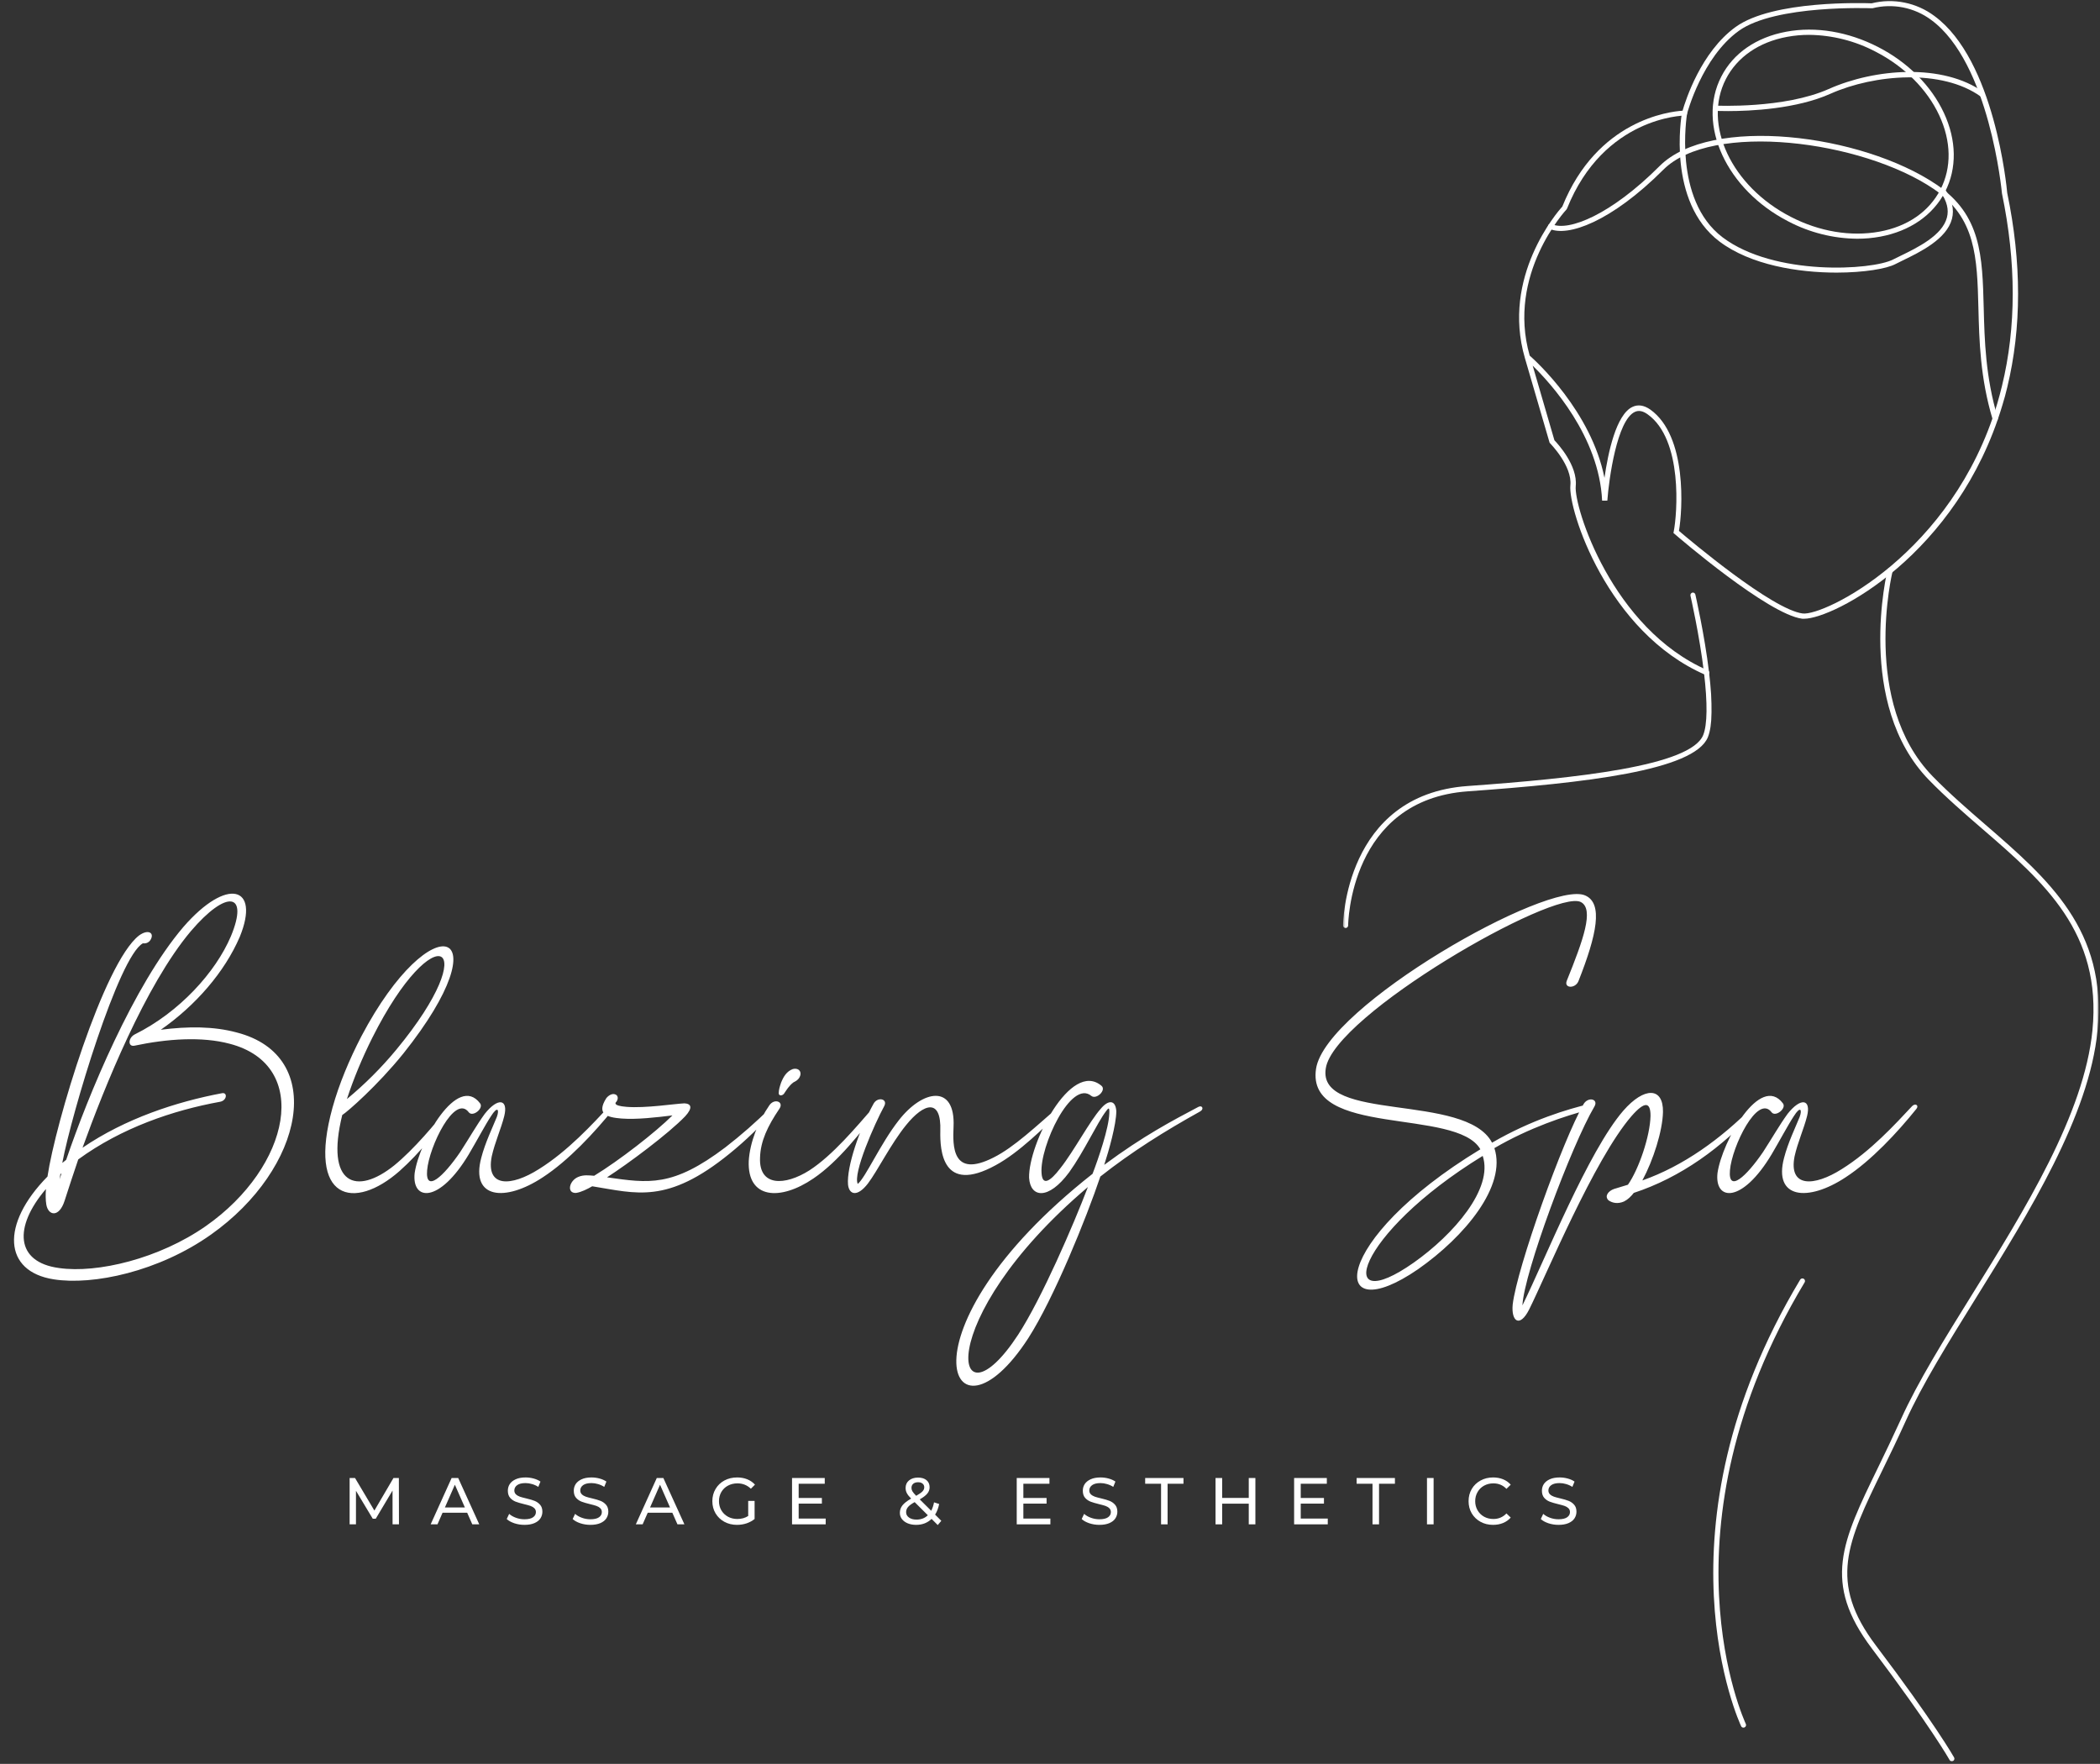 <svg xmlns="http://www.w3.org/2000/svg" fill="none" viewBox="0 0 931 782" height="782" width="931">
<rect x="0" y="0" width="931" height="782" fill="#333333" stroke="none"/>
<mask height="152" width="165" y="261" x="595" maskUnits="userSpaceOnUse" style="mask-type:luminance" id="mask0_503_6069">
<path fill="white" d="M595.417 261.667H759.333V412.333H595.417V261.667Z"></path>
</mask>
<g mask="url(#mask0_503_6069)">
<path fill="white" d="M596.568 411.411C596.25 411.411 595.979 411.302 595.755 411.078C595.526 410.849 595.417 410.578 595.417 410.26C595.417 409.682 596.036 352.37 650.614 348.474C699.172 344.995 749.573 339.599 755.088 325.865C756.927 321.276 757.042 311.745 755.443 298.286C753.458 281.589 749.469 264.219 749.427 264.047C749.375 263.745 749.437 263.469 749.604 263.214C749.771 262.958 750.005 262.797 750.302 262.724C750.599 262.667 750.88 262.724 751.135 262.891C751.39 263.052 751.552 263.286 751.62 263.583C751.62 263.755 755.682 281.234 757.677 298.078C759.359 312.104 759.187 321.755 757.177 326.776C751.224 341.651 702.495 347.125 650.734 350.823C598.286 354.568 597.677 409.745 597.677 410.318C597.661 410.615 597.552 410.87 597.338 411.083C597.125 411.292 596.864 411.401 596.568 411.411Z"></path>
</g>
<mask height="531" width="116" y="251" x="815" maskUnits="userSpaceOnUse" style="mask-type:luminance" id="mask1_503_6069">
<path fill="white" d="M815.333 251H930.417V781.161H815.333V251Z"></path>
</mask>
<g mask="url(#mask1_503_6069)">
<path fill="white" d="M865.323 780.839C864.875 780.839 864.537 780.641 864.318 780.245C864.24 780.099 855.63 764.964 829.938 730.932C807.761 701.625 816.578 683.526 832.583 650.646C835.703 644.234 839.193 636.964 842.828 629.016C850.224 612.641 861.886 593.865 874.24 573.995C897.568 536.464 924 493.906 927.651 456.76C931.922 413.354 906.109 391.016 878.724 367.375C870.787 360.516 862.589 353.417 855.141 345.76C822.412 312.104 836.63 253.219 836.828 252.635C836.906 252.328 837.078 252.094 837.354 251.927C837.625 251.76 837.917 251.719 838.229 251.792C838.537 251.87 838.776 252.047 838.938 252.318C839.099 252.594 839.141 252.885 839.063 253.193C838.917 253.776 824.964 311.427 856.797 344.151C864.177 351.734 872.333 358.797 880.229 365.63C908 389.677 934.292 412.391 929.901 456.984C926.198 494.672 899.604 537.453 876.141 575.214C863.844 595.042 852.208 613.724 844.88 629.958C841.281 637.891 837.74 645.224 834.594 651.651C818.974 683.708 810.365 701.375 831.682 729.547C857.563 763.734 866.224 778.964 866.302 779.12C866.464 779.396 866.5 779.688 866.412 779.99C866.328 780.297 866.146 780.526 865.87 780.682C865.698 780.776 865.521 780.833 865.323 780.839Z"></path>
</g>
<path fill="white" d="M772.938 765.912C772.448 765.917 772.099 765.698 771.896 765.255C771.484 764.406 731.333 678.516 798.078 567.318C798.245 567.047 798.479 566.875 798.787 566.797C799.099 566.719 799.386 566.766 799.662 566.927C799.932 567.094 800.104 567.328 800.182 567.641C800.261 567.948 800.214 568.24 800.052 568.51C733.995 678.583 773.599 763.417 773.969 764.26C774.109 764.547 774.125 764.839 774.021 765.135C773.922 765.438 773.724 765.656 773.443 765.797C773.287 765.875 773.115 765.912 772.938 765.912Z"></path>
<path fill="white" d="M756.583 299.307C756.422 299.307 756.266 299.276 756.12 299.213C712.479 280.297 695.141 225.802 696.198 215.172C697.073 206.5 687.297 196.661 687.208 196.505L686.995 196.292L686.917 196.016L676.031 158.719C665.547 122.682 690.422 94.021 692.641 91.547C708.089 53.208 740.182 49.443 745.938 49.083C747.26 44.536 754.057 23.083 769.474 11.948C786.073 -0.026 826.51 1.375 829.776 1.469C832.156 0.875 834.568 0.552 837.016 0.495C839.469 0.443 841.891 0.656 844.292 1.141C846.693 1.62 849.016 2.365 851.25 3.365C853.49 4.359 855.589 5.594 857.547 7.057C884.328 26.635 889.656 83.156 889.87 85.547C896.281 116.297 896.281 145.344 889.87 171.755C889.224 174.401 888.547 177.047 887.703 179.687C867.865 245.99 812.797 274.292 799.865 274.307C799.578 274.323 799.292 274.323 799.005 274.307C783.901 272.417 744.083 238.177 742.406 236.719L741.891 236.286L742.021 235.625C743.542 228.01 746.255 194.828 730.359 183.615C728.281 182.146 726.458 181.828 724.75 182.625C716.88 186.338 713.297 212.266 712.583 221.943H710.271C708.948 193.463 687.552 169.984 679.495 162.13L689.125 195.182C690.656 196.781 699.49 206.38 698.578 215.49C697.667 224.599 714.646 278.786 757.125 297.193C757.412 297.318 757.615 297.526 757.729 297.823C757.849 298.115 757.844 298.406 757.719 298.698C757.474 299.151 757.094 299.354 756.583 299.307ZM744.333 235.359C749.057 239.391 785.677 270.286 799.203 271.979C808.75 273.115 865.537 245.458 885.412 179.042C886.193 176.396 886.906 173.755 887.542 171.109C893.901 145.036 893.891 116.338 887.542 85.786C887.464 85.083 882.068 27.786 856.135 8.818C854.292 7.448 852.323 6.302 850.229 5.37C848.13 4.443 845.958 3.755 843.708 3.307C841.458 2.865 839.188 2.667 836.896 2.729C834.604 2.786 832.344 3.099 830.12 3.661H829.833C829.396 3.661 787.104 1.958 770.823 13.708C754.547 25.463 748 50.13 747.948 50.38L747.719 51.239H746.823C746.464 51.239 710.995 51.781 694.703 92.5L694.469 92.87C694.203 93.151 667.859 121.583 678.162 157.651C681.016 160.161 705.458 182.453 711.313 211.854C712.901 200.76 716.474 183.812 723.703 180.401C726.177 179.224 728.849 179.625 731.641 181.578C748.078 193.307 745.922 226.344 744.333 235.359Z"></path>
<path fill="white" d="M884.5 186.76C884.245 186.76 884.015 186.682 883.812 186.526C883.609 186.375 883.474 186.172 883.401 185.927C877.89 167.578 877.463 151.078 877.094 136.536C876.515 114.167 876.062 96.505 857.26 83.76C825.245 62.109 758.87 53.781 737.417 75.234C714.13 98.505 694.917 105.125 686.917 101.427C686.625 101.292 686.427 101.078 686.318 100.776C686.208 100.479 686.219 100.188 686.354 99.896C686.484 99.609 686.703 99.412 687 99.302C687.297 99.193 687.594 99.203 687.88 99.338C695.406 102.812 714.328 95.094 735.781 73.594C758.338 51.042 825.151 59.266 858.552 81.859C878.39 95.266 878.854 113.453 879.448 136.474C879.818 150.88 880.245 167.208 885.667 185.266C885.76 185.573 885.729 185.87 885.578 186.151C885.422 186.432 885.193 186.62 884.885 186.708C884.76 186.745 884.63 186.76 884.5 186.76Z"></path>
<path fill="white" d="M823.349 105.838C818.026 105.786 812.781 105.115 807.62 103.812C802.453 102.51 797.516 100.625 792.802 98.146C765.443 84.078 752.125 55.286 763.099 33.964C768.391 23.583 778.651 16.526 791.849 14.068C805.047 11.604 819.412 14.068 832.609 20.833C845.807 27.604 856.188 38.021 861.807 50.078C867.427 62.135 867.651 74.656 862.313 85.021C856.969 95.385 846.761 102.469 833.573 104.917C830.193 105.536 826.787 105.849 823.349 105.838ZM802.073 15.453C798.781 15.448 795.511 15.739 792.276 16.338C779.792 18.651 770.162 25.292 765.151 35.021C754.755 55.208 767.636 82.615 793.859 96.099C806.609 102.708 820.547 104.979 833.151 102.708C845.755 100.432 855.261 93.745 860.261 84.026C865.271 74.297 865.073 62.599 859.719 51.109C854.365 39.62 844.313 29.505 831.563 22.937C827.016 20.542 822.245 18.708 817.261 17.443C812.276 16.182 807.214 15.515 802.073 15.453Z"></path>
<path fill="white" d="M814.224 120.859C797.182 120.859 776.089 117.489 762.281 107.057C738.979 89.422 745.396 51.531 745.672 49.958C745.729 49.651 745.891 49.406 746.146 49.224C746.401 49.042 746.682 48.974 746.995 49.021C747.302 49.078 747.547 49.234 747.729 49.489C747.912 49.745 747.979 50.031 747.932 50.344C747.932 50.724 741.479 88.417 763.672 105.208C786.563 122.51 830.005 119.828 839.271 115.042C840.24 114.552 841.349 114.01 842.552 113.427C849.917 109.844 861.068 104.427 863.13 96.469C864.068 92.922 863.13 89.208 860.328 85.135C860.146 84.875 860.083 84.588 860.141 84.271C860.198 83.958 860.359 83.713 860.62 83.531C860.88 83.349 861.172 83.286 861.484 83.338C861.797 83.396 862.047 83.552 862.229 83.818C865.406 88.417 866.464 92.859 865.365 97.036C863.011 106.01 851.307 111.708 843.557 115.463C842.38 116.047 841.281 116.573 840.333 117.062C836.365 119.167 826.313 120.844 814.224 120.859Z"></path>
<path fill="white" d="M766.078 49.245C762.812 49.245 760.719 49.151 760.417 49.141C760.099 49.12 759.833 48.989 759.62 48.755C759.406 48.516 759.307 48.239 759.318 47.922C759.323 47.766 759.354 47.62 759.422 47.479C759.484 47.338 759.573 47.213 759.687 47.109C759.807 47.005 759.937 46.932 760.083 46.88C760.229 46.833 760.38 46.812 760.536 46.823C760.828 46.823 790.953 48.266 810.724 39.463C831.208 30.338 861.422 27.922 879.49 40.953C879.724 41.146 879.865 41.391 879.911 41.693C879.953 41.995 879.885 42.266 879.708 42.516C879.536 42.766 879.297 42.922 879 42.979C878.703 43.042 878.427 42.995 878.167 42.833C860.974 30.432 831.01 32.917 811.62 41.51C796.479 48.344 775.917 49.245 766.078 49.245Z"></path>
<path fill="white" d="M174.042 675.792L174.021 660.812L166.583 673.292H165.25L157.812 660.917V675.792H155V655.25H157.396L165.979 669.688L174.438 655.25H176.833L176.875 675.792H174.042Z"></path>
<path fill="white" d="M207.116 670.646H196.199L193.949 675.792H190.928L200.22 655.25H203.137L212.47 675.792H209.387L207.116 670.646ZM206.095 668.312L201.658 658.229L197.241 668.312H206.095Z"></path>
<path fill="white" d="M232.501 676.021C230.959 676.021 229.464 675.786 228.022 675.312C226.589 674.828 225.464 674.203 224.647 673.438L225.73 671.146C226.506 671.854 227.506 672.432 228.73 672.875C229.949 673.323 231.209 673.542 232.501 673.542C234.209 673.542 235.48 673.25 236.313 672.667C237.157 672.083 237.584 671.312 237.584 670.354C237.584 669.661 237.355 669.094 236.897 668.646C236.438 668.203 235.865 667.865 235.188 667.625C234.522 667.391 233.569 667.125 232.334 666.833C230.793 666.458 229.543 666.094 228.584 665.729C227.636 665.354 226.824 664.786 226.147 664.021C225.48 663.245 225.147 662.198 225.147 660.875C225.147 659.781 225.428 658.792 226.001 657.917C226.584 657.042 227.459 656.344 228.626 655.812C229.803 655.271 231.261 655 233.001 655C234.22 655 235.418 655.161 236.584 655.479C237.761 655.802 238.772 656.25 239.605 656.833L238.647 659.188C237.782 658.635 236.86 658.219 235.876 657.938C234.902 657.646 233.944 657.5 233.001 657.5C231.345 657.5 230.105 657.807 229.272 658.417C228.438 659.031 228.022 659.812 228.022 660.771C228.022 661.469 228.251 662.036 228.709 662.479C229.178 662.927 229.761 663.271 230.459 663.521C231.152 663.76 232.095 664.016 233.293 664.292C234.845 664.656 236.089 665.021 237.022 665.396C237.964 665.771 238.772 666.344 239.438 667.104C240.115 667.87 240.459 668.896 240.459 670.188C240.459 671.26 240.168 672.245 239.584 673.146C239.001 674.036 238.11 674.74 236.918 675.25C235.72 675.766 234.251 676.021 232.501 676.021Z"></path>
<path fill="white" d="M261.733 676.021C260.191 676.021 258.696 675.786 257.254 675.312C255.821 674.828 254.696 674.203 253.879 673.438L254.962 671.146C255.738 671.854 256.738 672.432 257.962 672.875C259.181 673.323 260.441 673.542 261.733 673.542C263.441 673.542 264.712 673.25 265.545 672.667C266.389 672.083 266.816 671.312 266.816 670.354C266.816 669.661 266.587 669.094 266.129 668.646C265.67 668.203 265.097 667.865 264.42 667.625C263.754 667.391 262.801 667.125 261.566 666.833C260.024 666.458 258.774 666.094 257.816 665.729C256.868 665.354 256.056 664.786 255.379 664.021C254.712 663.245 254.379 662.198 254.379 660.875C254.379 659.781 254.66 658.792 255.233 657.917C255.816 657.042 256.691 656.344 257.858 655.812C259.035 655.271 260.493 655 262.233 655C263.452 655 264.649 655.161 265.816 655.479C266.993 655.802 268.004 656.25 268.837 656.833L267.879 659.188C267.014 658.635 266.092 658.219 265.108 657.938C264.134 657.646 263.176 657.5 262.233 657.5C260.577 657.5 259.337 657.807 258.504 658.417C257.67 659.031 257.254 659.812 257.254 660.771C257.254 661.469 257.483 662.036 257.941 662.479C258.41 662.927 258.993 663.271 259.691 663.521C260.384 663.76 261.327 664.016 262.524 664.292C264.077 664.656 265.321 665.021 266.254 665.396C267.196 665.771 268.004 666.344 268.67 667.104C269.347 667.87 269.691 668.896 269.691 670.188C269.691 671.26 269.399 672.245 268.816 673.146C268.233 674.036 267.342 674.74 266.149 675.25C264.952 675.766 263.483 676.021 261.733 676.021Z"></path>
<path fill="white" d="M298.069 670.646H287.152L284.902 675.792H281.882L291.173 655.25H294.09L303.423 675.792H300.34L298.069 670.646ZM297.048 668.312L292.611 658.229L288.194 668.312H297.048Z"></path>
<path fill="white" d="M331.704 665.396H334.537V673.417C333.506 674.25 332.319 674.896 330.975 675.354C329.626 675.797 328.214 676.021 326.746 676.021C324.673 676.021 322.808 675.573 321.141 674.667C319.475 673.75 318.167 672.5 317.225 670.917C316.277 669.323 315.808 667.521 315.808 665.521C315.808 663.521 316.277 661.724 317.225 660.125C318.167 658.516 319.475 657.26 321.141 656.354C322.819 655.453 324.709 655 326.808 655C328.444 655 329.933 655.271 331.266 655.812C332.61 656.354 333.756 657.146 334.704 658.188L332.891 660C331.235 658.417 329.251 657.625 326.933 657.625C325.36 657.625 323.954 657.969 322.704 658.646C321.464 659.312 320.496 660.25 319.787 661.458C319.089 662.656 318.746 664.01 318.746 665.521C318.746 667.01 319.089 668.354 319.787 669.562C320.496 670.76 321.464 671.703 322.704 672.396C323.954 673.078 325.35 673.417 326.891 673.417C328.735 673.417 330.339 672.974 331.704 672.083V665.396Z"></path>
<path fill="white" d="M366.054 673.229V675.792H351.137V655.25H365.637V657.792H354.075V664.104H364.367V666.604H354.075V673.229H366.054Z"></path>
<path fill="white" d="M415.731 676.104L413.002 673.375C411.179 675.141 408.898 676.021 406.148 676.021C404.773 676.021 403.533 675.797 402.439 675.354C401.34 674.896 400.481 674.266 399.856 673.458C399.241 672.656 398.939 671.729 398.939 670.688C398.939 669.438 399.325 668.328 400.106 667.354C400.882 666.385 402.158 665.391 403.939 664.375C403.033 663.474 402.398 662.661 402.023 661.938C401.658 661.219 401.481 660.458 401.481 659.667C401.481 658.281 401.981 657.167 402.981 656.333C403.991 655.49 405.34 655.062 407.023 655.062C408.59 655.062 409.835 655.448 410.752 656.208C411.668 656.974 412.127 658.021 412.127 659.354C412.127 660.396 411.783 661.328 411.106 662.146C410.439 662.969 409.319 663.828 407.752 664.729L412.835 669.771C413.418 668.661 413.835 667.417 414.085 666.042L416.356 666.771C416.007 668.578 415.408 670.146 414.564 671.479L417.314 674.229L415.731 676.104ZM407.023 657.125C406.106 657.125 405.382 657.354 404.856 657.812C404.34 658.271 404.085 658.875 404.085 659.625C404.085 660.156 404.22 660.661 404.502 661.146C404.793 661.635 405.345 662.302 406.168 663.146C407.512 662.385 408.444 661.729 408.96 661.188C409.486 660.635 409.752 660.031 409.752 659.375C409.752 658.698 409.507 658.156 409.023 657.75C408.549 657.333 407.882 657.125 407.023 657.125ZM406.314 673.688C408.356 673.688 410.028 673.042 411.335 671.75L405.502 665.938C404.085 666.719 403.095 667.448 402.543 668.125C401.986 668.792 401.71 669.552 401.71 670.396C401.71 671.37 402.132 672.161 402.981 672.771C403.825 673.385 404.939 673.688 406.314 673.688Z"></path>
<path fill="white" d="M465.669 673.229V675.792H450.752V655.25H465.252V657.792H453.69V664.104H463.981V666.604H453.69V673.229H465.669Z"></path>
<path fill="white" d="M487.401 676.021C485.86 676.021 484.365 675.786 482.922 675.312C481.49 674.828 480.365 674.203 479.547 673.438L480.63 671.146C481.406 671.854 482.406 672.432 483.63 672.875C484.849 673.323 486.11 673.542 487.401 673.542C489.11 673.542 490.38 673.25 491.214 672.667C492.058 672.083 492.485 671.312 492.485 670.354C492.485 669.661 492.255 669.094 491.797 668.646C491.339 668.203 490.766 667.865 490.089 667.625C489.422 667.391 488.469 667.125 487.235 666.833C485.693 666.458 484.443 666.094 483.485 665.729C482.537 665.354 481.724 664.786 481.047 664.021C480.38 663.245 480.047 662.198 480.047 660.875C480.047 659.781 480.328 658.792 480.901 657.917C481.485 657.042 482.36 656.344 483.526 655.812C484.703 655.271 486.162 655 487.901 655C489.12 655 490.318 655.161 491.485 655.479C492.662 655.802 493.672 656.25 494.505 656.833L493.547 659.188C492.683 658.635 491.761 658.219 490.776 657.938C489.802 657.646 488.844 657.5 487.901 657.5C486.245 657.5 485.005 657.807 484.172 658.417C483.339 659.031 482.922 659.812 482.922 660.771C482.922 661.469 483.151 662.036 483.61 662.479C484.078 662.927 484.662 663.271 485.36 663.521C486.052 663.76 486.995 664.016 488.193 664.292C489.745 664.656 490.99 665.021 491.922 665.396C492.865 665.771 493.672 666.344 494.339 667.104C495.016 667.87 495.36 668.896 495.36 670.188C495.36 671.26 495.068 672.245 494.485 673.146C493.901 674.036 493.011 674.74 491.818 675.25C490.62 675.766 489.151 676.021 487.401 676.021Z"></path>
<path fill="white" d="M514.737 657.792H507.696V655.25H524.675V657.792H517.633V675.792H514.737V657.792Z"></path>
<path fill="white" d="M556.555 655.25V675.792H553.618V666.625H541.826V675.792H538.888V655.25H541.826V664.083H553.618V655.25H556.555Z"></path>
<path fill="white" d="M588.642 673.229V675.792H573.725V655.25H588.225V657.792H576.662V664.104H586.954V666.604H576.662V673.229H588.642Z"></path>
<path fill="white" d="M608.478 657.792H601.437V655.25H618.416V657.792H611.374V675.792H608.478V657.792Z"></path>
<path fill="white" d="M632.629 655.25H635.566V675.792H632.629V655.25Z"></path>
<path fill="white" d="M661.923 676.021C659.865 676.021 658.011 675.573 656.36 674.667C654.704 673.75 653.407 672.5 652.464 670.917C651.532 669.323 651.068 667.521 651.068 665.521C651.068 663.521 651.532 661.724 652.464 660.125C653.407 658.531 654.704 657.281 656.36 656.375C658.027 655.458 659.886 655 661.943 655C663.553 655 665.027 655.271 666.36 655.812C667.693 656.354 668.824 657.156 669.756 658.208L667.86 660.062C666.303 658.438 664.37 657.625 662.068 657.625C660.537 657.625 659.157 657.969 657.923 658.646C656.699 659.328 655.74 660.271 655.048 661.479C654.35 662.688 654.006 664.036 654.006 665.521C654.006 667.01 654.35 668.354 655.048 669.562C655.74 670.76 656.699 671.703 657.923 672.396C659.157 673.078 660.537 673.417 662.068 673.417C664.36 673.417 666.287 672.599 667.86 670.958L669.756 672.792C668.824 673.849 667.683 674.656 666.339 675.208C664.99 675.75 663.516 676.021 661.923 676.021Z"></path>
<path fill="white" d="M690.939 676.021C689.397 676.021 687.903 675.786 686.46 675.312C685.028 674.828 683.903 674.203 683.085 673.438L684.168 671.146C684.944 671.854 685.944 672.432 687.168 672.875C688.387 673.323 689.647 673.542 690.939 673.542C692.647 673.542 693.918 673.25 694.752 672.667C695.595 672.083 696.022 671.312 696.022 670.354C696.022 669.661 695.793 669.094 695.335 668.646C694.877 668.203 694.304 667.865 693.627 667.625C692.96 667.391 692.007 667.125 690.772 666.833C689.231 666.458 687.981 666.094 687.022 665.729C686.075 665.354 685.262 664.786 684.585 664.021C683.918 663.245 683.585 662.198 683.585 660.875C683.585 659.781 683.866 658.792 684.439 657.917C685.022 657.042 685.897 656.344 687.064 655.812C688.241 655.271 689.7 655 691.439 655C692.658 655 693.856 655.161 695.022 655.479C696.2 655.802 697.21 656.25 698.043 656.833L697.085 659.188C696.22 658.635 695.299 658.219 694.314 657.938C693.34 657.646 692.382 657.5 691.439 657.5C689.783 657.5 688.543 657.807 687.71 658.417C686.877 659.031 686.46 659.812 686.46 660.771C686.46 661.469 686.689 662.036 687.147 662.479C687.616 662.927 688.2 663.271 688.897 663.521C689.59 663.76 690.533 664.016 691.731 664.292C693.283 664.656 694.528 665.021 695.46 665.396C696.403 665.771 697.21 666.344 697.877 667.104C698.554 667.87 698.897 668.896 698.897 670.188C698.897 671.26 698.606 672.245 698.022 673.146C697.439 674.036 696.549 674.74 695.356 675.25C694.158 675.766 692.689 676.021 690.939 676.021Z"></path>
<path fill="white" d="M104.947 457.731C145.168 468.089 134.81 518.148 93.554 547.321C70.423 563.72 41.25 569.935 23.816 567.173C1.548 563.72 0.167 542.833 21.054 521.601C24.506 498.125 45.911 427.005 61.619 414.749C65.417 411.987 68.006 413.368 67.143 415.785C66.108 418.719 63.518 418.201 63.346 418.201C52.643 424.071 31.929 492.946 27.613 515.559C28.131 515.214 28.649 514.696 29.339 514.178C39.179 485.351 59.203 436.844 81.298 410.951C100.632 388.683 115.477 392.826 106.328 415.267C99.596 430.975 86.649 445.821 71.286 456.523C83.37 454.97 94.763 454.97 104.947 457.731ZM27.268 520.22C27.095 520.393 26.923 520.393 26.75 520.565C26.578 521.946 26.578 521.601 26.405 522.809C26.75 521.946 26.923 521.083 27.268 520.22ZM91.31 543.524C128.769 517.285 138.263 472.232 101.84 462.737C89.584 459.458 74.221 460.493 59.548 463.601C56.613 464.118 56.786 460.148 59.721 458.595C79.572 448.755 95.626 430.975 102.358 415.094C110.471 395.588 100.459 394.207 84.578 412.85C64.381 436.844 46.256 482.071 36.59 508.827C55.578 495.88 78.191 488.458 98.388 484.66C100.977 484.142 100.632 487.94 97.524 488.458C76.637 492.255 53.852 500.023 34.691 514.006C32.619 520.22 30.548 526.262 28.649 532.303C26.232 539.899 21.399 539.036 20.536 534.03C20.191 531.958 20.191 529.541 20.363 527.125C6.036 543.869 6.726 559.577 26.232 562.167C43.149 564.583 70.596 558.024 91.31 543.524ZM199.543 489.839C200.751 488.285 202.823 489.321 201.614 490.875C194.71 500.369 186.079 511.244 177.102 519.184C157.078 536.791 136.019 532.476 147.412 491.047C150.346 480.517 154.834 469.815 160.186 459.458C191.602 399.904 223.71 410.779 178.828 467.053C167.263 481.38 153.971 492.946 151.727 494.327C144.132 525.226 157.941 530.232 174.858 516.595C183.489 509.517 192.811 498.47 199.543 489.839ZM165.019 460.148C160.531 469.124 156.733 478.273 153.799 487.249C161.739 480.69 169.162 473.267 175.721 465.327C215.251 417.511 192.638 405.082 165.019 460.148ZM270.145 490.357C271.526 488.976 273.252 490.011 272.043 491.565C263.585 502.095 252.019 514.523 240.627 521.946C223.882 532.994 208.519 531.44 213.353 513.315C215.079 506.583 218.531 499.506 220.257 495.19C221.466 491.91 220.603 490.184 217.668 494.845C215.251 498.47 211.108 506.238 207.829 511.762C194.71 533.684 182.454 532.476 183.834 520.047C185.906 505.892 202.823 475.857 212.835 489.148C214.561 491.392 209.555 495.363 207.829 493.119C201.614 484.833 190.221 508.309 189.358 518.839C188.495 529.024 196.608 521.601 204.031 510.726C208.174 504.339 211.281 498.815 214.906 493.809C220.775 486.386 225.436 487.249 223.537 494.845C222.156 500.369 219.394 506.41 218.013 512.625C215.251 526.607 226.644 526.089 238.9 518.321C251.674 510.381 262.722 498.297 270.145 490.357ZM341.437 491.22C342.818 489.666 344.544 491.047 343.163 492.428C337.294 499.16 330.734 505.547 323.484 511.416C295.692 534.03 282.055 529.024 262.549 525.916C260.478 527.125 257.716 528.506 255.472 528.851C251.156 529.196 252.192 523.5 256.335 521.774C258.752 520.738 261.168 521.083 263.412 521.256C274.46 514.523 290.686 501.922 298.109 494.5C291.032 495.363 282.401 496.398 275.496 495.88C269.109 495.363 264.275 493.982 268.764 486.904C269.799 485.523 271.526 484.66 272.734 485.178C273.942 485.523 274.287 487.077 273.252 488.458C273.079 488.63 271.18 490.184 277.74 490.702C286.198 491.392 299.145 489.321 303.46 489.148C306.395 489.321 307.258 491.047 303.805 494.845C296.383 502.613 278.258 516.077 269.109 521.946C287.579 524.535 298.109 526.434 321.585 508.654C328.49 503.303 335.222 497.434 341.437 491.22ZM387.699 490.357C389.08 488.976 390.979 490.011 389.77 491.565C381.657 501.922 371.818 514.869 360.598 522.464C345.925 532.476 331.252 531.613 331.943 514.696C332.46 506.41 336.085 497.261 341.091 490.011C343.336 486.732 347.824 488.458 345.407 491.738C340.401 499.16 337.121 505.892 336.949 513.315C336.431 526.089 347.996 525.744 358.871 518.839C369.229 512.107 379.413 499.851 387.699 490.357ZM351.276 480.172C351.276 480.172 351.276 480.172 351.449 480.172C351.276 480.172 351.276 480.172 351.276 480.172ZM351.794 479.827C349.722 481.38 348.687 483.279 347.824 484.488C347.133 485.869 345.234 486.041 345.234 484.66C345.234 483.107 345.752 481.553 346.27 479.999C347.306 477.41 348.687 474.993 351.449 473.958C353.347 473.44 354.901 474.303 354.901 476.029C354.728 478.791 351.967 479.654 351.794 479.827ZM469.866 490.184C471.42 488.803 472.973 490.357 471.42 491.738C462.443 500.196 451.914 510.898 441.384 516.595C417.735 529.541 416.699 510.035 416.872 501.404C417.39 486.732 409.622 488.976 401.681 498.815C394.949 507.101 389.08 519.012 384.764 524.708C380.104 530.75 376.479 529.714 375.961 525.226C375.27 517.285 381.139 500.369 387.181 489.494C388.907 486.041 393.741 487.077 392.014 490.357C387.699 498.297 378.032 520.22 380.276 524.881C383.901 521.774 390.288 507.101 398.401 496.744C409.104 482.934 423.604 480.517 422.741 499.506C422.396 507.791 421.878 522.637 440.521 513.143C449.497 508.654 459.336 499.333 469.866 490.184ZM531.319 490.702C533.045 489.839 533.908 491.738 532.009 492.773C516.474 501.404 501.801 510.553 487.819 521.601C481.604 540.071 467.277 575.458 455.884 593.238C421.36 646.578 395.812 590.131 484.366 520.393C486.955 513.66 491.616 500.023 491.789 493.636C491.961 490.357 491.271 491.392 490.235 492.773C486.438 497.779 480.569 510.553 474.009 519.702C464.687 532.303 456.747 530.922 456.229 522.119C455.884 507.273 474.699 469.815 488.336 481.38C490.58 483.279 486.092 487.595 483.848 485.869C474.872 478.273 460.89 508.309 461.753 520.047C462.098 525.916 465.551 523.845 470.039 517.976C476.08 510.381 483.158 496.916 487.991 491.565C491.271 487.595 494.551 487.422 494.896 492.601C494.896 498.47 491.616 510.035 489.545 516.422C506.979 503.476 519.926 496.744 531.319 490.702ZM451.396 591.685C461.926 575.458 475.908 543.006 482.295 526.262C412.038 585.816 422.568 635.875 451.396 591.685ZM704.975 489.321C706.874 488.976 706.356 491.565 704.629 491.91C693.927 494.672 677.873 500.023 662.51 509C668.034 525.744 649.391 548.184 628.677 562.684C588.801 590.131 589.147 550.256 656.296 509.517C645.766 491.047 578.789 504.339 583.45 473.785C587.766 445.993 686.504 389.892 702.731 396.969C710.844 400.422 707.909 414.404 699.796 434.946C698.415 438.398 693.237 438.225 694.617 434.773C701.868 416.82 706.874 403.011 700.832 399.904C689.094 393.862 591.391 449.964 587.766 473.613C583.795 497.779 649.736 484.315 661.474 506.583C679.082 496.398 694.963 491.738 704.975 489.321ZM626.778 559.75C644.385 547.321 662.165 526.952 657.332 512.452C600.194 547.494 591.218 584.78 626.778 559.75ZM777.303 490.357C778.684 488.803 780.41 490.184 779.029 491.565C763.493 508.827 744.85 522.119 724.308 528.851C723.1 530.405 721.719 531.785 719.993 532.649C717.231 533.857 714.814 533.339 713.088 532.131C711.189 530.232 713.088 527.988 715.505 527.125C716.54 526.78 719.993 525.744 721.719 525.226C726.552 518.321 731.558 503.648 731.731 494.672C731.731 488.63 729.314 487.94 723.272 494.845C706.701 514.006 685.296 565.792 677.873 580.637C673.73 588.75 669.933 585.816 670.623 578.393C672.522 561.994 692.891 505.375 702.04 489.494C704.112 486.041 708.772 487.249 706.874 490.529C696.689 507.791 675.629 564.238 674.939 578.738C684.951 558.369 704.112 510.381 719.647 492.428C728.969 481.726 737.427 481.898 737.255 492.946C737.082 501.404 732.939 514.351 728.106 523.327C746.231 516.94 762.802 505.029 777.303 490.357ZM847.732 490.357C849.113 488.976 850.839 490.011 849.63 491.565C841.172 502.095 829.606 514.523 818.214 521.946C801.469 532.994 786.106 531.44 790.94 513.315C792.666 506.583 796.118 499.506 797.844 495.19C799.053 491.91 798.19 490.184 795.255 494.845C792.838 498.47 788.695 506.238 785.416 511.762C772.297 533.684 760.041 532.476 761.422 520.047C763.493 505.892 780.41 475.857 790.422 489.148C792.148 491.392 787.142 495.363 785.416 493.119C779.201 484.833 767.808 508.309 766.945 518.839C766.082 529.024 774.195 521.601 781.618 510.726C785.761 504.339 788.868 498.815 792.493 493.809C798.362 486.386 803.023 487.249 801.124 494.845C799.743 500.369 796.981 506.41 795.6 512.625C792.838 526.607 804.231 526.089 816.487 518.321C829.261 510.381 840.309 498.297 847.732 490.357Z"></path>
</svg>
